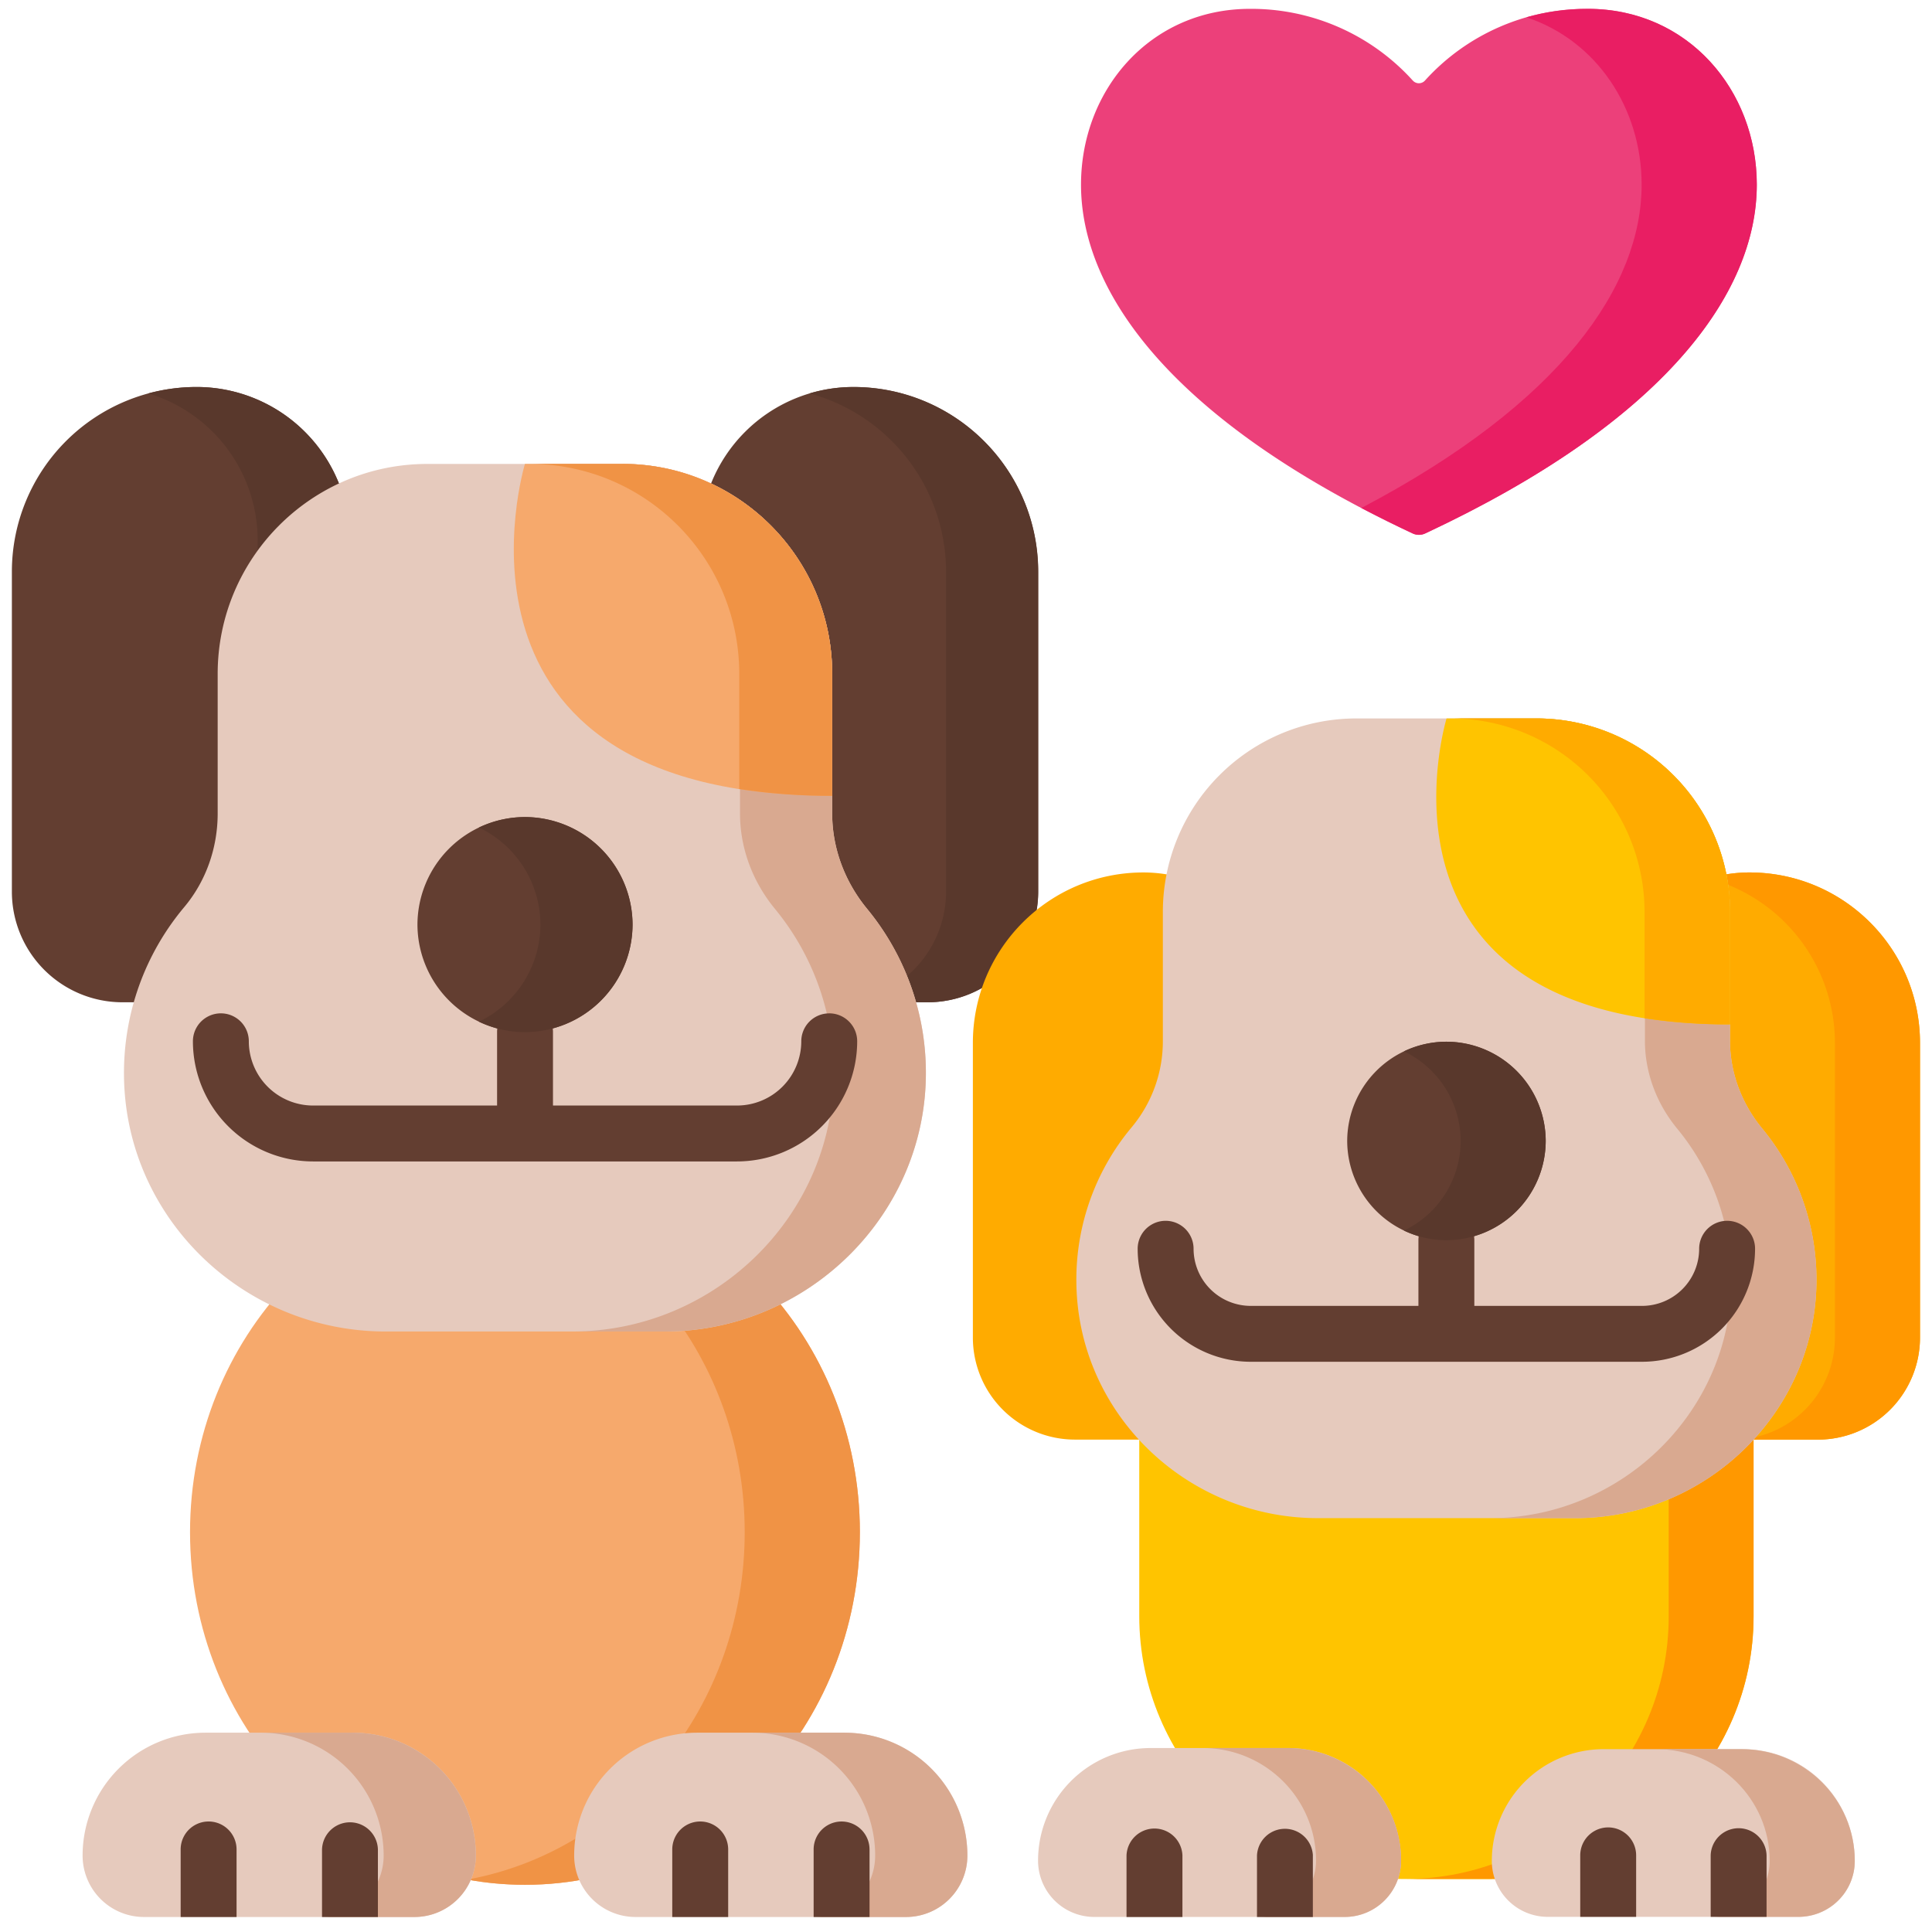 <svg xmlns="http://www.w3.org/2000/svg" width="81" height="81" fill="none"><path fill="#EC407A" d="M59.229 3.373a.343.343 0 0 0 .517 0A9.125 9.125 0 0 1 66.57.371c4.192 0 7.082 3.406 7.082 7.372 0 4.551-3.872 9.93-13.902 14.622a.621.621 0 0 1-.525 0c-10.031-4.692-13.903-10.07-13.903-14.622 0-3.966 2.89-7.372 7.083-7.372a9.123 9.123 0 0 1 6.823 3.002Z"/><path fill="#E91E63" d="M66.573.371c-.955 0-1.814.137-2.577.355 2.94.97 4.83 3.81 4.83 7.017 0 4.21-3.316 9.126-11.75 13.554.71.373 1.427.729 2.152 1.068.165.078.36.078.525 0 10.03-4.692 13.903-10.07 13.903-14.622 0-3.966-2.89-7.372-7.083-7.372Z"/><path fill="#F6A96C" d="M36.05 64.238c0-8.163-6.287-14.781-14.042-14.781S7.967 56.075 7.967 64.238c0 8.165 6.287 14.783 14.041 14.783 7.755 0 14.041-6.618 14.041-14.783Z"/><path fill="#F09345" d="M22.01 49.457c-.823 0-1.63.075-2.414.218 6.604 1.205 11.626 7.267 11.626 14.563 0 7.297-5.022 13.359-11.626 14.564.796.145 1.605.218 2.414.219 7.755 0 14.041-6.62 14.041-14.783 0-8.164-6.286-14.781-14.04-14.781Z"/><path fill="#633E31" d="M10.03 42.021H5.136a4.638 4.638 0 0 1-4.638-4.638V23.97a7.745 7.745 0 0 1 7.745-7.745 6.425 6.425 0 0 1 6.425 6.425v14.734a4.638 4.638 0 0 1-4.638 4.637Z"/><path fill="#59382C" d="M8.244 16.225c-.684 0-1.365.09-2.025.269a6.434 6.434 0 0 1 4.584 6.164v14.72a4.64 4.64 0 0 1-4.637 4.643h3.865a4.64 4.64 0 0 0 4.637-4.643v-14.72a6.429 6.429 0 0 0-6.424-6.433Z"/><path fill="#633E31" d="M33.991 42.021h4.895a4.638 4.638 0 0 0 4.637-4.638V23.97a7.745 7.745 0 0 0-7.745-7.744 6.425 6.425 0 0 0-6.424 6.424v14.734a4.638 4.638 0 0 0 4.637 4.638Z"/><path fill="#59382C" d="M35.784 16.225a6.43 6.43 0 0 0-1.84.269 7.756 7.756 0 0 1 5.72 7.486v13.398a4.64 4.64 0 0 1-4.637 4.643h3.864a4.64 4.64 0 0 0 4.638-4.643V23.98c0-4.283-3.468-7.755-7.745-7.755Z"/><path fill="#E6CABD" d="M38.818 44.856c.072 6.032-4.932 10.968-10.956 10.968h-11.69c-5.963 0-10.921-4.765-10.974-10.736-.024-2.61.88-5.096 2.528-7.06.918-1.095 1.4-2.492 1.4-3.922v-5.852c0-4.861 3.937-8.803 8.792-8.803h8.18c4.856 0 8.792 3.942 8.792 8.803v5.852c0 1.464.534 2.868 1.464 3.998a10.797 10.797 0 0 1 2.464 6.752Z"/><path fill="#D9A990" d="M36.353 38.102c-.93-1.13-1.464-2.534-1.464-3.998v-5.852c0-4.861-3.936-8.803-8.792-8.803h-3.865c4.856 0 8.793 3.942 8.793 8.803v5.852c0 1.464.534 2.868 1.463 3.998a10.798 10.798 0 0 1 2.465 6.753c.072 6.032-4.932 10.968-10.957 10.968h3.865c6.024 0 11.029-4.936 10.956-10.968a10.795 10.795 0 0 0-2.464-6.753Z"/><path fill="#F6A96C" d="M34.89 33.365v-5.113c0-4.861-3.936-8.803-8.791-8.803h-4.09S17.758 33.365 34.89 33.365Z"/><path fill="#F09345" d="M26.096 19.45h-3.895c4.856 0 8.792 3.94 8.792 8.803v4.828a25.07 25.07 0 0 0 3.896.284v-5.113c-.001-4.861-3.937-8.803-8.793-8.803Z"/><path fill="#E6CABD" d="M19.951 77.796a2.576 2.576 0 0 1-2.574 2.575H6.038a2.575 2.575 0 0 1-2.575-2.575 5.152 5.152 0 0 1 5.151-5.152H14.8a5.151 5.151 0 0 1 5.151 5.152Z"/><path fill="#D9A990" d="M14.796 72.644h-3.864a5.152 5.152 0 0 1 5.153 5.151 2.576 2.576 0 0 1-2.577 2.576h3.865a2.576 2.576 0 0 0 2.576-2.575 5.152 5.152 0 0 0-5.153-5.151Z"/><path fill="#E6CABD" d="M40.56 77.796a2.575 2.575 0 0 1-2.574 2.575H26.647a2.575 2.575 0 0 1-2.575-2.575 5.152 5.152 0 0 1 5.152-5.152h6.186a5.15 5.15 0 0 1 5.15 5.152Z"/><path fill="#D9A990" d="M35.406 72.644H31.54a5.151 5.151 0 0 1 5.152 5.151 2.576 2.576 0 0 1-2.576 2.576h3.865a2.576 2.576 0 0 0 2.576-2.575 5.152 5.152 0 0 0-5.152-5.151Z"/><path fill="#633E31" d="M34.766 42.486a1.172 1.172 0 0 0-1.172 1.172A2.696 2.696 0 0 1 30.9 46.35h-7.716v-3.08a1.172 1.172 0 0 0-2.344 0v3.08h-7.716a2.696 2.696 0 0 1-2.692-2.693 1.172 1.172 0 1 0-2.344 0 5.042 5.042 0 0 0 5.037 5.037H30.9a5.043 5.043 0 0 0 5.038-5.037c0-.647-.526-1.172-1.172-1.172Z"/><path fill="#633E31" d="M22.01 43.273a4.522 4.522 0 0 1-4.508-4.508 4.522 4.522 0 0 1 4.509-4.51 4.522 4.522 0 0 1 4.508 4.51 4.522 4.522 0 0 1-4.508 4.508Z"/><path fill="#59382C" d="M22.013 34.256c-.67 0-1.33.15-1.933.438a4.524 4.524 0 0 1 2.577 4.07 4.522 4.522 0 0 1-2.577 4.07 4.466 4.466 0 0 0 1.933.439 4.522 4.522 0 0 0 4.508-4.509 4.522 4.522 0 0 0-4.508-4.508Z"/><path fill="#FFC400" d="M62.5 78.777h-3.718c-6.06 0-11.018-4.959-11.018-11.019V57.341c0-.782.64-1.421 1.421-1.421h22.912c.781 0 1.421.64 1.421 1.42v10.418c0 6.06-4.959 11.019-11.018 11.019Z"/><path fill="#FF9800" d="M72.096 55.92h-3.559c.783 0 1.424.638 1.424 1.419v10.438c0 6.05-4.967 11-11.037 11h3.56c6.07 0 11.036-4.95 11.036-11V57.34c0-.78-.64-1.42-1.424-1.42Z"/><path fill="#FFAB00" d="M49.585 60.356h-4.517a4.28 4.28 0 0 1-4.28-4.28v-12.35c0-3.948 3.2-7.148 7.148-7.148a5.93 5.93 0 0 1 5.93 5.93v13.569a4.28 4.28 0 0 1-4.281 4.28Zm22.113 0h4.518a4.28 4.28 0 0 0 4.28-4.28v-12.35c0-3.948-3.2-7.148-7.148-7.148a5.93 5.93 0 0 0-5.93 5.93v13.569a4.28 4.28 0 0 0 4.28 4.28Z"/><path fill="#FF9800" d="M73.349 36.578c-.59 0-1.16.087-1.699.249a7.15 7.15 0 0 1 5.28 6.9v12.35a4.28 4.28 0 0 1-4.28 4.28h3.568a4.28 4.28 0 0 0 4.28-4.28v-12.35c0-3.949-3.201-7.149-7.149-7.149Z"/><path fill="#E6CABD" d="M76.156 53.539c.068 5.56-4.551 10.11-10.111 10.11h-10.79c-5.504 0-10.079-4.393-10.128-9.897a9.947 9.947 0 0 1 2.333-6.508 5.615 5.615 0 0 0 1.293-3.614v-5.395a8.114 8.114 0 0 1 8.114-8.114h7.55a8.114 8.114 0 0 1 8.114 8.114v5.394c0 1.35.493 2.644 1.351 3.686a9.948 9.948 0 0 1 2.274 6.224Z"/><path fill="#D9A990" d="M73.882 47.315c-.858-1.042-1.352-2.336-1.352-3.686v-5.394a8.114 8.114 0 0 0-8.114-8.114H60.85a8.114 8.114 0 0 1 8.114 8.114v5.394c0 1.35.493 2.644 1.35 3.686a9.944 9.944 0 0 1 2.275 6.224c.067 5.56-4.551 10.11-10.112 10.11h3.567c5.56 0 10.179-4.55 10.112-10.11a9.948 9.948 0 0 0-2.274-6.224Z"/><path fill="#FFC400" d="M72.537 42.948v-4.713a8.114 8.114 0 0 0-8.114-8.114h-3.775s-3.923 12.827 11.89 12.827Z"/><path fill="#FFAB00" d="M64.419 30.121h-3.585a8.115 8.115 0 0 1 8.115 8.114v4.453a23.18 23.18 0 0 0 3.584.26v-4.713a8.114 8.114 0 0 0-8.114-8.114Z"/><path fill="#633E31" d="M72.41 51.183a1.172 1.172 0 0 0-1.172 1.172 2.398 2.398 0 0 1-2.395 2.395h-7.031v-2.752a1.172 1.172 0 1 0-2.344 0v2.752h-7.031a2.399 2.399 0 0 1-2.396-2.395 1.172 1.172 0 1 0-2.344 0 4.744 4.744 0 0 0 4.74 4.738h16.406a4.744 4.744 0 0 0 4.739-4.739c0-.647-.525-1.171-1.172-1.171Z"/><path fill="#633E31" d="M60.644 51.996a4.173 4.173 0 0 1-4.162-4.16 4.173 4.173 0 0 1 4.162-4.162 4.173 4.173 0 0 1 4.16 4.161 4.172 4.172 0 0 1-4.16 4.161Z"/><path fill="#59382C" d="M60.645 43.674c-.637 0-1.242.145-1.784.404a4.174 4.174 0 0 1 2.378 3.757 4.175 4.175 0 0 1-2.378 3.757 4.124 4.124 0 0 0 1.784.404 4.173 4.173 0 0 0 4.16-4.16 4.173 4.173 0 0 0-4.16-4.162Z"/><path fill="#E6CABD" d="M58.74 78.009c0 1.3-1.052 2.36-2.36 2.36H45.881a2.36 2.36 0 0 1-2.36-2.36 4.72 4.72 0 0 1 4.721-4.722h5.775a4.722 4.722 0 0 1 4.723 4.722Z"/><path fill="#D9A990" d="M53.987 73.287H50.42c2.626 0 4.756 2.114 4.756 4.722a2.37 2.37 0 0 1-2.378 2.36h3.566a2.37 2.37 0 0 0 2.378-2.36c0-2.608-2.129-4.722-4.755-4.722Z"/><path fill="#E6CABD" d="M77.763 78.022a2.346 2.346 0 0 1-2.343 2.343H64.89a2.345 2.345 0 0 1-2.345-2.343 4.69 4.69 0 0 1 4.689-4.688h5.842a4.687 4.687 0 0 1 4.687 4.688Z"/><path fill="#D9A990" d="M73.007 73.334h-3.568c2.628 0 4.756 2.099 4.756 4.688 0 1.294-1.064 2.344-2.378 2.344h3.567c1.314 0 2.378-1.05 2.378-2.344 0-2.589-2.13-4.688-4.755-4.688Z"/><path fill="#633E31" d="M9.918 77.54v2.832H7.574v-2.833a1.172 1.172 0 0 1 2.344 0Zm5.926 0v2.832h-2.343v-2.833a1.172 1.172 0 0 1 2.343 0Zm14.685 0v2.832h-2.344v-2.833a1.172 1.172 0 0 1 2.344 0Zm5.927 0v2.832h-2.344v-2.833a1.171 1.171 0 1 1 2.343 0Zm13.118.247v2.585H47.23v-2.585a1.173 1.173 0 0 1 2.344 0Zm5.468 0v2.585H52.7v-2.585a1.173 1.173 0 0 1 2.343 0Zm13.554 0v2.578h-2.344v-2.578a1.172 1.172 0 0 1 2.344 0Zm5.468 0v2.578h-2.343v-2.578a1.172 1.172 0 0 1 2.343 0Z"/></svg>